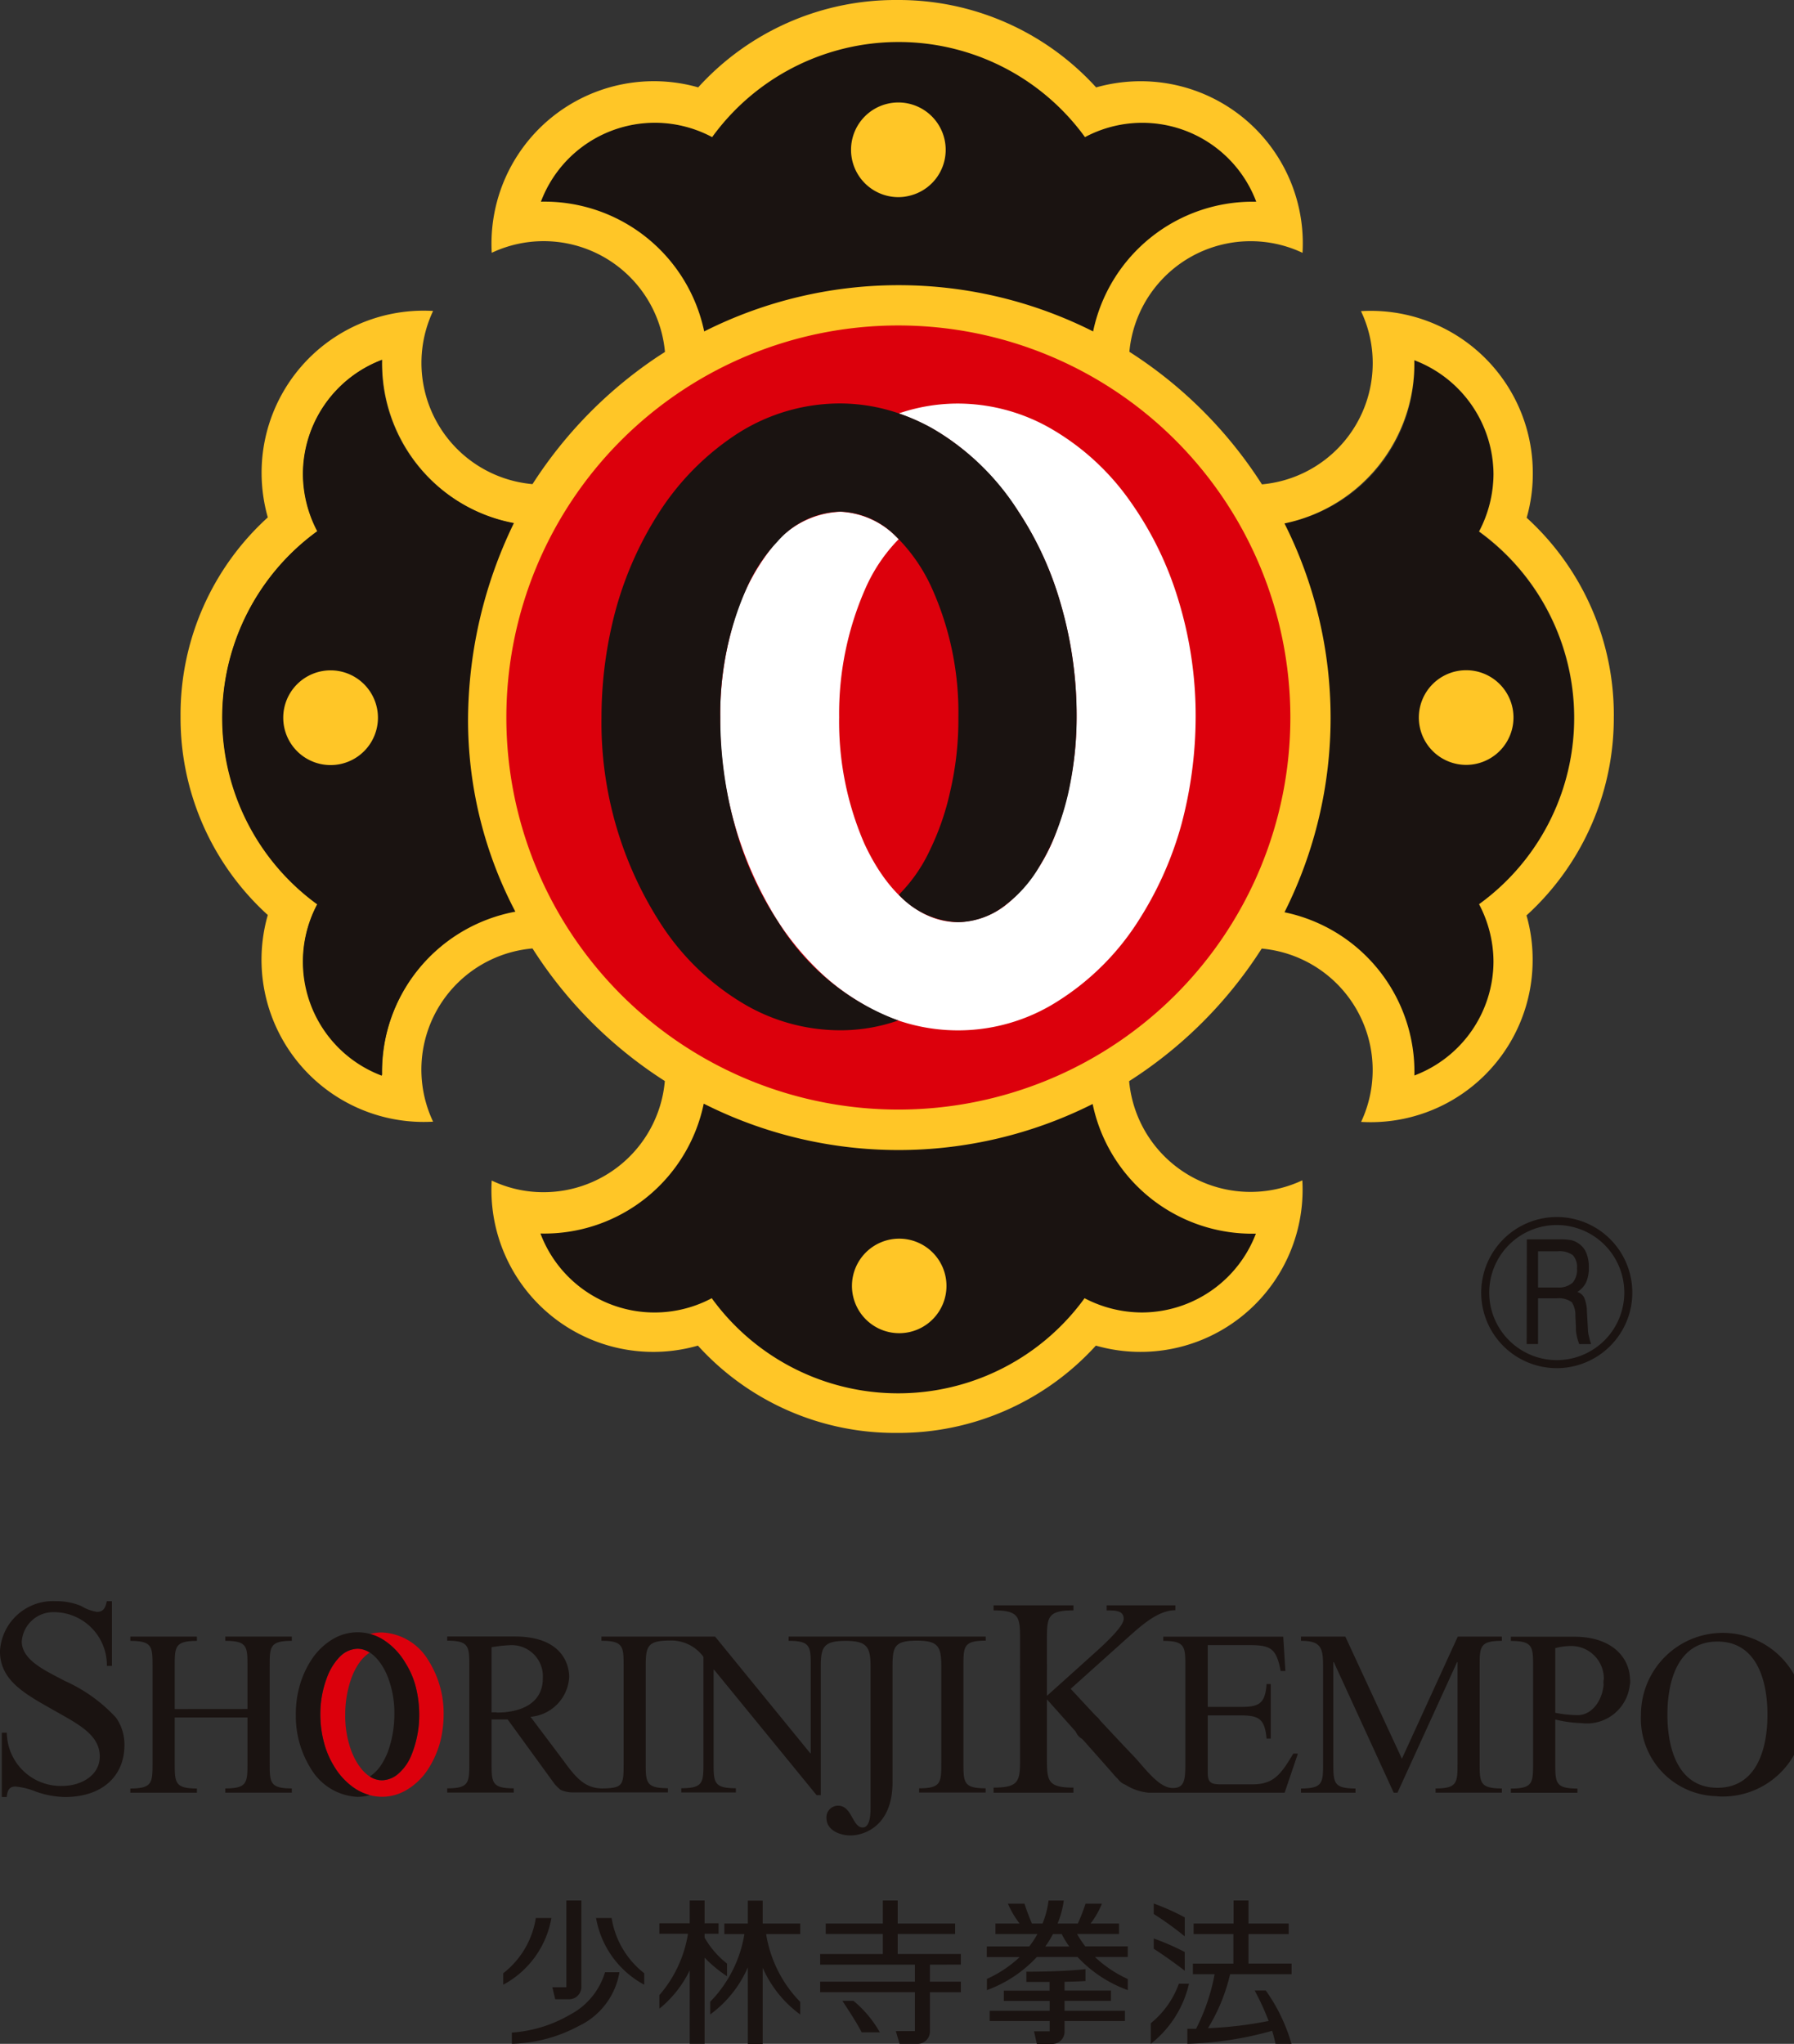 <svg xmlns="http://www.w3.org/2000/svg" xmlns:xlink="http://www.w3.org/1999/xlink" width="54.136" height="61.667" viewBox="0 0 54.136 61.667"><rect x="0" y="0" width="54.136" height="61.667" fill="#333333" stroke="none"/><defs><clipPath id="a"><rect width="54.136" height="61.667" fill="none"/></clipPath></defs><g clip-path="url(#a)"><path d="M58.9,94.537a.4.4,0,1,1-.4-.381.388.388,0,0,1,.4.381" transform="translate(-27.312 -44.259)" fill="#1a1311"/><path d="M62.017,97.956a.4.4,0,1,1-.4-.376.39.39,0,0,1,.4.376" transform="translate(-28.777 -45.869)" fill="#1a1311"/><path d="M64.353,100.509a.4.4,0,1,1-.4-.379.39.39,0,0,1,.4.379" transform="translate(-29.875 -47.067)" fill="#1a1311"/><path d="M19.738,92.99a1.632,1.632,0,0,1,.525.257,1.985,1.985,0,0,1,.494.53,2.717,2.717,0,0,1,.322.656,3.345,3.345,0,0,1,.148.988,3.217,3.217,0,0,1-.191,1.113,1.732,1.732,0,0,1-.346.58.8.8,0,0,1-.582.289c-.508,0-.82-.583-.939-.913a3.048,3.048,0,0,1-.174-1.069,3.228,3.228,0,0,1,.2-1.138,1.95,1.95,0,0,1,.207-.4,1.162,1.162,0,0,1,.333-.334h0a.664.664,0,0,0-.379-.115.755.755,0,0,0-.462.187,1.549,1.549,0,0,0-.423.613,3.088,3.088,0,0,0-.226,1.19,3.214,3.214,0,0,0,.1.813,2.616,2.616,0,0,0,.308.74,2.1,2.1,0,0,0,.618.663,1.5,1.5,0,0,0,.83.261,1.464,1.464,0,0,0,.773-.223,1.956,1.956,0,0,0,.614-.6,2.959,2.959,0,0,0,.376-.846,3.465,3.465,0,0,0,.1-.81,2.988,2.988,0,0,0-.46-1.636,1.72,1.72,0,0,0-1.4-.843,1.31,1.31,0,0,0-.37.049Z" transform="translate(-8.577 -43.688)" fill="#dc000c"/><path d="M10.956,95.364V94.083c0-.6,0-.776-.67-.776v-.128h2.008v.128c-.668,0-.668.179-.668.776v2.9c0,.6,0,.778.668.778v.127H10.286v-.127c.67,0,.67-.179.67-.778V95.621H8.76v1.364c0,.6,0,.778.67.778v.127H7.421v-.127c.67,0,.67-.179.67-.778v-2.9c0-.6,0-.776-.67-.776v-.128H9.43v.128c-.67,0-.67.179-.67.776v1.281Z" transform="translate(-3.488 -43.8)" fill="#1a1311"/><path d="M65.622,95.875c-.373.634-.6.926-1.226.926h-.969c-.3,0-.385-.065-.385-.357V94.721h.95c.574,0,.768.074.825.7h.127V93.775h-.127c-.043.634-.262.691-.825.691h-.95V92.6h1.2c.673,0,.866.061,1,.781h.143l-.065-1.035H61.7v.127c.666,0,.666.18.666.777v2.908c0,.491-.017.758-.381.755-.436,0-.876-.654-1.208-.994s-1.871-2-1.871-2l1.64-1.471c.413-.363.954-.9,1.519-.9V91.4H59.992v.153c.284,0,.514.01.514.257,0,.222-.54.723-.862,1.014l-1.455,1.308V92.484c0-.719,0-.931.8-.931V91.4h-2.41v.153c.8,0,.8.213.8.931v3.483c0,.719,0,.933-.8.933v.154h2.41V96.9c-.8,0-.8-.214-.8-.933V94.236s1.653,1.852,1.987,2.237a1.579,1.579,0,0,0,1.086.581h4.1l.4-1.179Z" transform="translate(-26.597 -42.964)" fill="#1a1311"/><path d="M75.072,93.948h-.015v3.037c0,.6,0,.778.67.778v.127H74.081v-.127c.668,0,.668-.179.668-.778v-2.91c0-.57-.07-.768-.668-.768V93.18H75.42l1.707,3.685,1.686-3.685h1.33v.127c-.67,0-.67.179-.67.777v2.9c0,.6,0,.778.67.778v.127h-2v-.127c.663,0,.663-.179.663-.778V93.948h-.013l-1.8,3.942H76.88Z" transform="translate(-34.823 -43.8)" fill="#1a1311"/><path d="M87.372,93.528a1.9,1.9,0,0,1,.484-.065.984.984,0,0,1,.978,1.068c0,.513-.323,1.018-.784,1.018a3.493,3.493,0,0,1-.678-.071Zm0,2.153a3.721,3.721,0,0,0,.793.109A1.3,1.3,0,0,0,89.628,94.5c0-.7-.561-1.316-1.672-1.316H86.032v.127c.67,0,.67.179.67.776v2.9c0,.6,0,.778-.67.778v.127h2.01v-.127c-.67,0-.67-.179-.67-.778Z" transform="translate(-40.44 -43.8)" fill="#1a1311"/><path d="M95.749,97.646c-1.17,0-1.51-1.147-1.51-2.206s.341-2.206,1.51-2.206,1.509,1.145,1.509,2.206-.339,2.206-1.509,2.206m0,.259a2.469,2.469,0,1,0-2.308-2.464A2.339,2.339,0,0,0,95.749,97.9" transform="translate(-43.923 -43.705)" fill="#1a1311"/><path d="M92.112,95.411a.4.4,0,1,1-.4-.4.4.4,0,0,1,.4.4" transform="translate(-42.924 -44.662)" fill="#1a1311"/><path d="M19.07,97.847a1.578,1.578,0,0,1-.52-.255,2.083,2.083,0,0,1-.5-.534,2.721,2.721,0,0,1-.316-.657,3.354,3.354,0,0,1-.152-.983,3.127,3.127,0,0,1,.2-1.116,1.854,1.854,0,0,1,.341-.579.8.8,0,0,1,.581-.293c.506.006.823.584.939.917a3.013,3.013,0,0,1,.174,1.071,3.317,3.317,0,0,1-.2,1.135,2.2,2.2,0,0,1-.208.4,1.21,1.21,0,0,1-.332.332v0a.661.661,0,0,0,.377.113.755.755,0,0,0,.465-.183,1.4,1.4,0,0,0,.426-.613,3.205,3.205,0,0,0,.223-1.185,3.532,3.532,0,0,0-.1-.818,2.528,2.528,0,0,0-.317-.739,2.081,2.081,0,0,0-.612-.664,1.452,1.452,0,0,0-1.608-.037,1.975,1.975,0,0,0-.613.6,2.845,2.845,0,0,0-.374.846,3.121,3.121,0,0,0-.1.815,2.98,2.98,0,0,0,.456,1.632A1.732,1.732,0,0,0,18.7,97.9a1.408,1.408,0,0,0,.366-.049" transform="translate(-7.917 -43.685)" fill="#1a1311"/><path d="M41.716,93.306v-.127H35.768v.128c.668,0,.668.177.668.775V96.7h-.014L33.55,93.18H30.12v.126c.669,0,.669.18.669.777v2.9c0,.662,0,.771-.64.778-.554,0-.833-.369-1.208-.884L27.98,95.6a1.274,1.274,0,0,0,1.167-1.2c0-.413-.247-1.223-1.635-1.223H25.466v.126c.667,0,.667.18.667.777v2.9c0,.6,0,.778-.667.778v.127h2.008v-.127c-.669,0-.669-.179-.669-.778v-1.3h.486l1.416,1.948a1.217,1.217,0,0,0,.184.177.89.89,0,0,0,.335.076h2.9v-.127c-.67,0-.67-.179-.67-.778v-2.9c0-.6.054-.775.712-.777a1.205,1.205,0,0,1,1.03.491v3.187c0,.6,0,.778-.669.778v.127h1.647v-.127c-.671,0-.671-.179-.671-.778v-2.8h.013l3.095,3.787h.126V94.083c0-.6.092-.775.763-.775.634.005.739.187.739.775v4.245c0,.162,0,.611-.238.611-.311,0-.321-.656-.735-.656a.347.347,0,0,0-.357.372c0,.369.408.524.72.524.463,0,1.273-.325,1.273-1.6v-3.5c0-.6.063-.775.725-.777s.746.18.746.777v2.9c0,.6,0,.778-.668.778v.127h2.007v-.127c-.67,0-.67-.179-.67-.778v-2.9c0-.6,0-.777.67-.777M26.961,95.464h-.156V93.5a4.3,4.3,0,0,1,.585-.062.938.938,0,0,1,.961,1c0,.791-.712,1.034-1.39,1.034" transform="translate(-11.971 -43.8)" fill="#1a1311"/><path d="M3.378,93.115H3.225A1.6,1.6,0,0,0,1.64,91.493a.954.954,0,0,0-.983.884c0,.579.748.895,1.3,1.192A4.7,4.7,0,0,1,3.5,94.675a1.4,1.4,0,0,1,.254.762c.033.952-.62,1.63-1.787,1.634a2.753,2.753,0,0,1-.9-.169,2.088,2.088,0,0,0-.606-.147c-.2,0-.24.144-.258.316H.055V95.13H.206a1.625,1.625,0,0,0,1.676,1.606c.571,0,1.15-.323,1.128-.922-.022-.63-.658-.948-1.355-1.343-.88-.5-1.656-.9-1.656-1.8a1.6,1.6,0,0,1,1.678-1.509,1.953,1.953,0,0,1,.768.143,1.3,1.3,0,0,0,.485.18c.207,0,.258-.153.293-.323h.154Z" transform="translate(0 -42.851)" fill="#1a1311"/><path d="M74.4,31.349a13.714,13.714,0,0,0-1.38-5.909A4.811,4.811,0,0,0,77,20.515a3.7,3.7,0,0,1,2.386,3.442,3.76,3.76,0,0,1-.436,1.731,6.95,6.95,0,0,1,.017,11.242,3.555,3.555,0,0,1,.428,1.746,3.63,3.63,0,0,1-2.406,3.431,4.926,4.926,0,0,0-3.953-4.929,13,13,0,0,0,1.357-5.83" transform="translate(-34.323 -9.643)" fill="#1a1311"/><path d="M41.565,64.079a13.307,13.307,0,0,0,5.875-1.359,4.948,4.948,0,0,0,4.9,3.956,3.709,3.709,0,0,1-5.187,1.993,6.8,6.8,0,0,1-5.617,2.857v0a6.868,6.868,0,0,1-5.633-2.873A3.7,3.7,0,0,1,30.7,66.661a4.856,4.856,0,0,0,4.945-3.973,14.478,14.478,0,0,0,5.922,1.391" transform="translate(-14.43 -29.467)" fill="#1a1311"/><path d="M41.575,9.744A12.956,12.956,0,0,0,35.7,11.156a4.92,4.92,0,0,0-4.931-3.95A3.724,3.724,0,0,1,34.2,4.8a3.815,3.815,0,0,1,1.746.436,6.939,6.939,0,0,1,11.253,0,3.688,3.688,0,0,1,5.2,1.988,5.009,5.009,0,0,0-4.945,3.918,12.906,12.906,0,0,0-5.881-1.391" transform="translate(-14.462 -1.106)" fill="#1a1311"/><path d="M51.32,7.262a1.422,1.422,0,0,1-1.109,1.39,1.349,1.349,0,0,1-.316.038A1.428,1.428,0,1,1,51.32,7.262" transform="translate(-22.783 -2.742)" fill="#ffc627"/><path d="M83.65,39.587a1.428,1.428,0,1,1-1.424-1.427,1.426,1.426,0,0,1,1.424,1.427" transform="translate(-37.979 -17.938)" fill="#ffc627"/><path d="M51.366,71.95a1.426,1.426,0,1,1-1.426-1.427,1.426,1.426,0,0,1,1.426,1.427" transform="translate(-22.805 -33.15)" fill="#ffc627"/><path d="M18.766,46.195h0v0Z" transform="translate(-8.821 -21.714)" fill="#1a1311"/><path d="M53.53,21.614h0A8.046,8.046,0,0,0,50.9,15.622v0a4.814,4.814,0,0,0,.185-1.349A4.889,4.889,0,0,0,45.9,9.388a3.625,3.625,0,0,1,.354,1.57,3.672,3.672,0,0,1-3.343,3.656,13.139,13.139,0,0,0-4-4,3.674,3.674,0,0,1,5.225-2.986,4.89,4.89,0,0,0-4.881-5.177,4.957,4.957,0,0,0-1.347.186h0A8.054,8.054,0,0,0,31.9,0l-.013,0A8.038,8.038,0,0,0,25.9,2.636l0,0a4.9,4.9,0,0,0-6.23,4.991,3.675,3.675,0,0,1,5.227,2.992c-.105.068-.213.136-.318.208A13.193,13.193,0,0,0,20.9,14.607a3.672,3.672,0,0,1-3-5.225,4.889,4.889,0,0,0-5.175,4.881,4.963,4.963,0,0,0,.187,1.348v0a8.034,8.034,0,0,0-2.633,6v.015a8.032,8.032,0,0,0,2.633,5.982v0A4.894,4.894,0,0,0,17.9,33.843,3.669,3.669,0,0,1,20.9,28.617a13.071,13.071,0,0,0,3.993,4,3.672,3.672,0,0,1-3.659,3.354,3.624,3.624,0,0,1-1.565-.351A4.883,4.883,0,0,0,25.891,40.6h0a8.025,8.025,0,0,0,6,2.634h.014A8.042,8.042,0,0,0,37.9,40.6h0a4.891,4.891,0,0,0,6.23-4.987,3.677,3.677,0,0,1-5.226-2.992,13.1,13.1,0,0,0,4-4,3.68,3.68,0,0,1,3,5.229,4.888,4.888,0,0,0,5.176-4.883,4.813,4.813,0,0,0-.185-1.347v0a8.054,8.054,0,0,0,2.634-6.011m-33.247,5.9a4.918,4.918,0,0,0-3.918,4.923,3.671,3.671,0,0,1-1.949-5.167,6.936,6.936,0,0,1,0-11.241,3.672,3.672,0,0,1,1.949-5.168,4.916,4.916,0,0,0,3.923,4.926,13.061,13.061,0,0,0,0,11.728m22.443,9.709A3.69,3.69,0,0,1,39.288,39.6a3.749,3.749,0,0,1-1.729-.43,6.948,6.948,0,0,1-11.25,0,3.678,3.678,0,0,1-5.169-1.952A4.914,4.914,0,0,0,26.067,33.3a13.045,13.045,0,0,0,11.736.01,4.914,4.914,0,0,0,4.923,3.912M37.817,10A13.035,13.035,0,0,0,26.081,10a4.925,4.925,0,0,0-4.927-3.915,3.672,3.672,0,0,1,5.167-1.948,6.949,6.949,0,0,1,11.251,0,3.675,3.675,0,0,1,5.168,1.95A4.918,4.918,0,0,0,37.817,10M49.463,27.281a3.749,3.749,0,0,1,.436,1.731,3.691,3.691,0,0,1-2.387,3.438,4.918,4.918,0,0,0-3.92-4.925,13.062,13.062,0,0,0,0-11.732,4.919,4.919,0,0,0,3.917-4.925A3.7,3.7,0,0,1,49.9,14.307a3.751,3.751,0,0,1-.436,1.729,6.941,6.941,0,0,1,0,11.245" transform="translate(-4.831 0)" fill="#ffc627"/><path d="M52.49,30.362A11.829,11.829,0,1,1,40.663,18.53,11.83,11.83,0,0,1,52.49,30.362" transform="translate(-13.552 -8.71)" fill="#dc000c"/><path d="M46.391,23.277a6.225,6.225,0,0,1,1.574.809,7.777,7.777,0,0,1,1.91,1.959,10.094,10.094,0,0,1,1.448,3.132,11.915,11.915,0,0,1,.438,3.266,10.009,10.009,0,0,1-.61,3.455,5.244,5.244,0,0,1-1.36,2.068,2.453,2.453,0,0,1-1.6.66c-1.189,0-2.178-.952-2.836-2.377a9.248,9.248,0,0,1-.758-3.806,9.372,9.372,0,0,1,.813-3.931,4.978,4.978,0,0,1,.983-1.441,2.557,2.557,0,0,0-1.755-.828,2.75,2.75,0,0,0-2.087,1.1,6.665,6.665,0,0,0-1.192,2.43,9.842,9.842,0,0,0-.351,2.67,11.342,11.342,0,0,0,1.705,6.1,8.516,8.516,0,0,0,1.246,1.529,6.812,6.812,0,0,0,1.313,1A5.589,5.589,0,0,0,51.211,41a7.825,7.825,0,0,0,2.462-2.488,10.556,10.556,0,0,0,1.254-2.839,12.664,12.664,0,0,0,.428-3.23,11.9,11.9,0,0,0-.513-3.511,10.231,10.231,0,0,0-1.455-2.994,7.5,7.5,0,0,0-2.48-2.25,5.657,5.657,0,0,0-2.771-.71,5.539,5.539,0,0,0-1.746.3" transform="translate(-19.275 -10.802)" fill="#fff"/><path d="M43.208,41.595a7.179,7.179,0,0,1-3.631-2.976,9.957,9.957,0,0,1-1.314-2.928,12.25,12.25,0,0,1-.433-3.239,9.281,9.281,0,0,1,.787-3.884,4.838,4.838,0,0,1,.942-1.43,2.583,2.583,0,0,1,1.9-.9,2.484,2.484,0,0,1,1.655.732,5.179,5.179,0,0,1,1.1,1.578,9.137,9.137,0,0,1,.8,3.9,9.511,9.511,0,0,1-.251,2.25,7.872,7.872,0,0,1-.6,1.736,4.738,4.738,0,0,1-.946,1.365A2.56,2.56,0,0,0,45,38.626a2.365,2.365,0,0,0,1.452-.53,3.915,3.915,0,0,0,1.015-1.164,6.447,6.447,0,0,0,.506-1.034,8.271,8.271,0,0,0,.349-1.129,10.629,10.629,0,0,0,.261-2.318,12.09,12.09,0,0,0-.53-3.6,10.036,10.036,0,0,0-1.235-2.631,7.578,7.578,0,0,0-2.6-2.5,6.082,6.082,0,0,0-1.35-.553,5.49,5.49,0,0,0-1.441-.192,5.738,5.738,0,0,0-3.126.94,7.957,7.957,0,0,0-2.351,2.4,10.586,10.586,0,0,0-1.385,3.323,12.516,12.516,0,0,0-.32,2.808,11.176,11.176,0,0,0,1.831,6.293,7.577,7.577,0,0,0,2.546,2.4,5.732,5.732,0,0,0,2.8.749,5.261,5.261,0,0,0,1.787-.3Z" transform="translate(-16.094 -10.802)" fill="#1a1311"/><path d="M20.071,31.321a13.667,13.667,0,0,1,1.384-5.907,4.882,4.882,0,0,1-3.986-4.922,3.693,3.693,0,0,0-2.382,3.439,3.736,3.736,0,0,0,.433,1.73,6.958,6.958,0,0,0,0,11.259,3.672,3.672,0,0,0,1.949,5.168,4.933,4.933,0,0,1,4.03-4.949,12.429,12.429,0,0,1-1.428-5.818" transform="translate(-5.947 -9.632)" fill="#1a1311"/><path d="M18.987,39.592a1.429,1.429,0,1,1-1.428-1.426,1.429,1.429,0,0,1,1.428,1.426" transform="translate(-7.582 -17.94)" fill="#ffc627"/><path d="M84.344,71.571a2.28,2.28,0,1,0,2.283-2.28,2.285,2.285,0,0,0-2.283,2.28m.242,0a2.038,2.038,0,1,1,2.041,2.038,2.04,2.04,0,0,1-2.041-2.038" transform="translate(-39.647 -32.571)" fill="#1a1311"/><path d="M87.862,70.924a.7.7,0,0,1,.463.118.526.526,0,0,1,.126.4.594.594,0,0,1-.133.432.638.638,0,0,1-.456.144h-.587V70.924Zm-.93,2.8h.343V72.344h.56a.681.681,0,0,1,.458.116.7.7,0,0,1,.109.412l.016.327v.1a1.541,1.541,0,0,0,.1.427h.359a1.777,1.777,0,0,1-.062-.22.9.9,0,0,1-.035-.241l-.03-.521a1.086,1.086,0,0,0-.082-.418.337.337,0,0,0-.208-.174.7.7,0,0,0,.263-.286,1.05,1.05,0,0,0,.085-.442,1.132,1.132,0,0,0-.082-.462.63.63,0,0,0-.245-.284.575.575,0,0,0-.2-.087,1.8,1.8,0,0,0-.356-.026h-.988Z" transform="translate(-40.863 -33.171)" fill="#1a1311"/><path d="M66.632,108.795a7.1,7.1,0,0,0-.936-.418v.316a9.694,9.694,0,0,1,.936.675Z" transform="translate(-30.881 -50.944)" fill="#1a1311"/><path d="M66.631,110.774a7.678,7.678,0,0,0-.935-.407v.309c.247.159.667.452.936.665Z" transform="translate(-30.881 -51.879)" fill="#1a1311"/><path d="M66.377,112.943a2.735,2.735,0,0,1-.848,1.193v.621a3.218,3.218,0,0,0,1.153-1.814Z" transform="translate(-30.803 -53.09)" fill="#1a1311"/><path d="M70.753,112.53a5.238,5.238,0,0,0-.776-1.609h-.335a7.626,7.626,0,0,1,.421.919,11.776,11.776,0,0,1-1.83.218,5.5,5.5,0,0,0,.668-1.63h1.855v-.32h-1.3v-.891h1.213V108.9H69.455v-.695h-.449v.695H67.8v.318h1.2v.891H67.778v.32h.656a6.069,6.069,0,0,1-.56,1.646l-.264,0v.453a10.4,10.4,0,0,0,2.56-.392c.037.127.074.258.1.392Z" transform="translate(-31.781 -50.863)" fill="#1a1311"/><path d="M32.327,108.205h-.452v2.617h-.424l.088.363h.433a.371.371,0,0,0,.355-.348Z" transform="translate(-14.784 -50.863)" fill="#1a1311"/><path d="M29.64,109.2a2.622,2.622,0,0,1-.983,1.666v.346A2.837,2.837,0,0,0,30.11,109.2Z" transform="translate(-13.471 -51.329)" fill="#1a1311"/><path d="M29.146,114.111a4.033,4.033,0,0,0,1.766-.546,2.136,2.136,0,0,0,1.045-1.274h.435a2.2,2.2,0,0,1-1.24,1.628,4.479,4.479,0,0,1-2.006.53Z" transform="translate(-13.7 -52.784)" fill="#1a1311"/><path d="M34.412,109.2a2.636,2.636,0,0,0,.983,1.666v.346a2.837,2.837,0,0,1-1.453-2.012Z" transform="translate(-15.955 -51.329)" fill="#1a1311"/><path d="M48.3,113.915l-.331,0c.237.362.433.662.583.951H49.1a3.438,3.438,0,0,0-.794-.949" transform="translate(-22.549 -53.546)" fill="#1a1311"/><path d="M50.945,110.14v-.32H49.04v-.606h1.733V108.9H49.04v-.695h-.448v.695H46.868v.315h1.724v.606H46.7v.32h2.86v.513H46.7v.318h2.86v1.174h-.577l.114.384h.56a.373.373,0,0,0,.355-.351v-1.207h.934v-.318h-.934v-.513Z" transform="translate(-21.951 -50.863)" fill="#1a1311"/><path d="M58.615,113.069h1.4v-.311h-1.4v-.264c.237-.005.46-.012.632-.023v-.358c-.557.059-1.213.075-1.784.077v.309c.21,0,.457,0,.7,0v.262H56.782v.311h1.384v.295h-1.81v.309h1.81v.312h-.473l.087.382h.485a.373.373,0,0,0,.35-.352v-.342h1.823v-.309H58.615Z" transform="translate(-26.491 -52.699)" fill="#1a1311"/><path d="M59.457,109.909h.988v-.32H59.164a3.01,3.01,0,0,1-.249-.375h1.267V108.9h-.859a2.521,2.521,0,0,0,.343-.6h-.494a5.445,5.445,0,0,1-.234.6h-.61a2.866,2.866,0,0,0,.187-.693h-.46a2.726,2.726,0,0,1-.181.693h-.32a6.241,6.241,0,0,1-.225-.6h-.5a2.753,2.753,0,0,0,.353.6h-.729v.316H57.72a2.778,2.778,0,0,1-.247.375H56.192v.32h.993a3.592,3.592,0,0,1-.99.66v.338a3.867,3.867,0,0,0,1.508-1h1.226a3.882,3.882,0,0,0,1.517,1v-.335a3.614,3.614,0,0,1-.988-.662m-1.5-.32a3,3,0,0,0,.23-.375h.264a2.766,2.766,0,0,0,.228.375Z" transform="translate(-26.414 -50.863)" fill="#1a1311"/><path d="M39.589,110.49v-.382a2.663,2.663,0,0,1-.677-.783v-.116h.422v-.317h-.422v-.687h-.449v.687h-.915v.317h.863a3.721,3.721,0,0,1-.863,1.85v.409a3.359,3.359,0,0,0,.915-1.157v2.218h.449v-2.6a3.864,3.864,0,0,0,.677.561" transform="translate(-17.65 -50.863)" fill="#1a1311"/><path d="M43.157,108.9H42.024v-.691h-.448v.691h-.709v.317h.605a3.783,3.783,0,0,1-1.032,2.043v.383a3.465,3.465,0,0,0,1.136-1.421v2.312h.448v-2.3a3.461,3.461,0,0,0,1.133,1.411v-.38a3.777,3.777,0,0,1-1.029-2.048h1.029Z" transform="translate(-19.009 -50.863)" fill="#1a1311"/></g></svg>